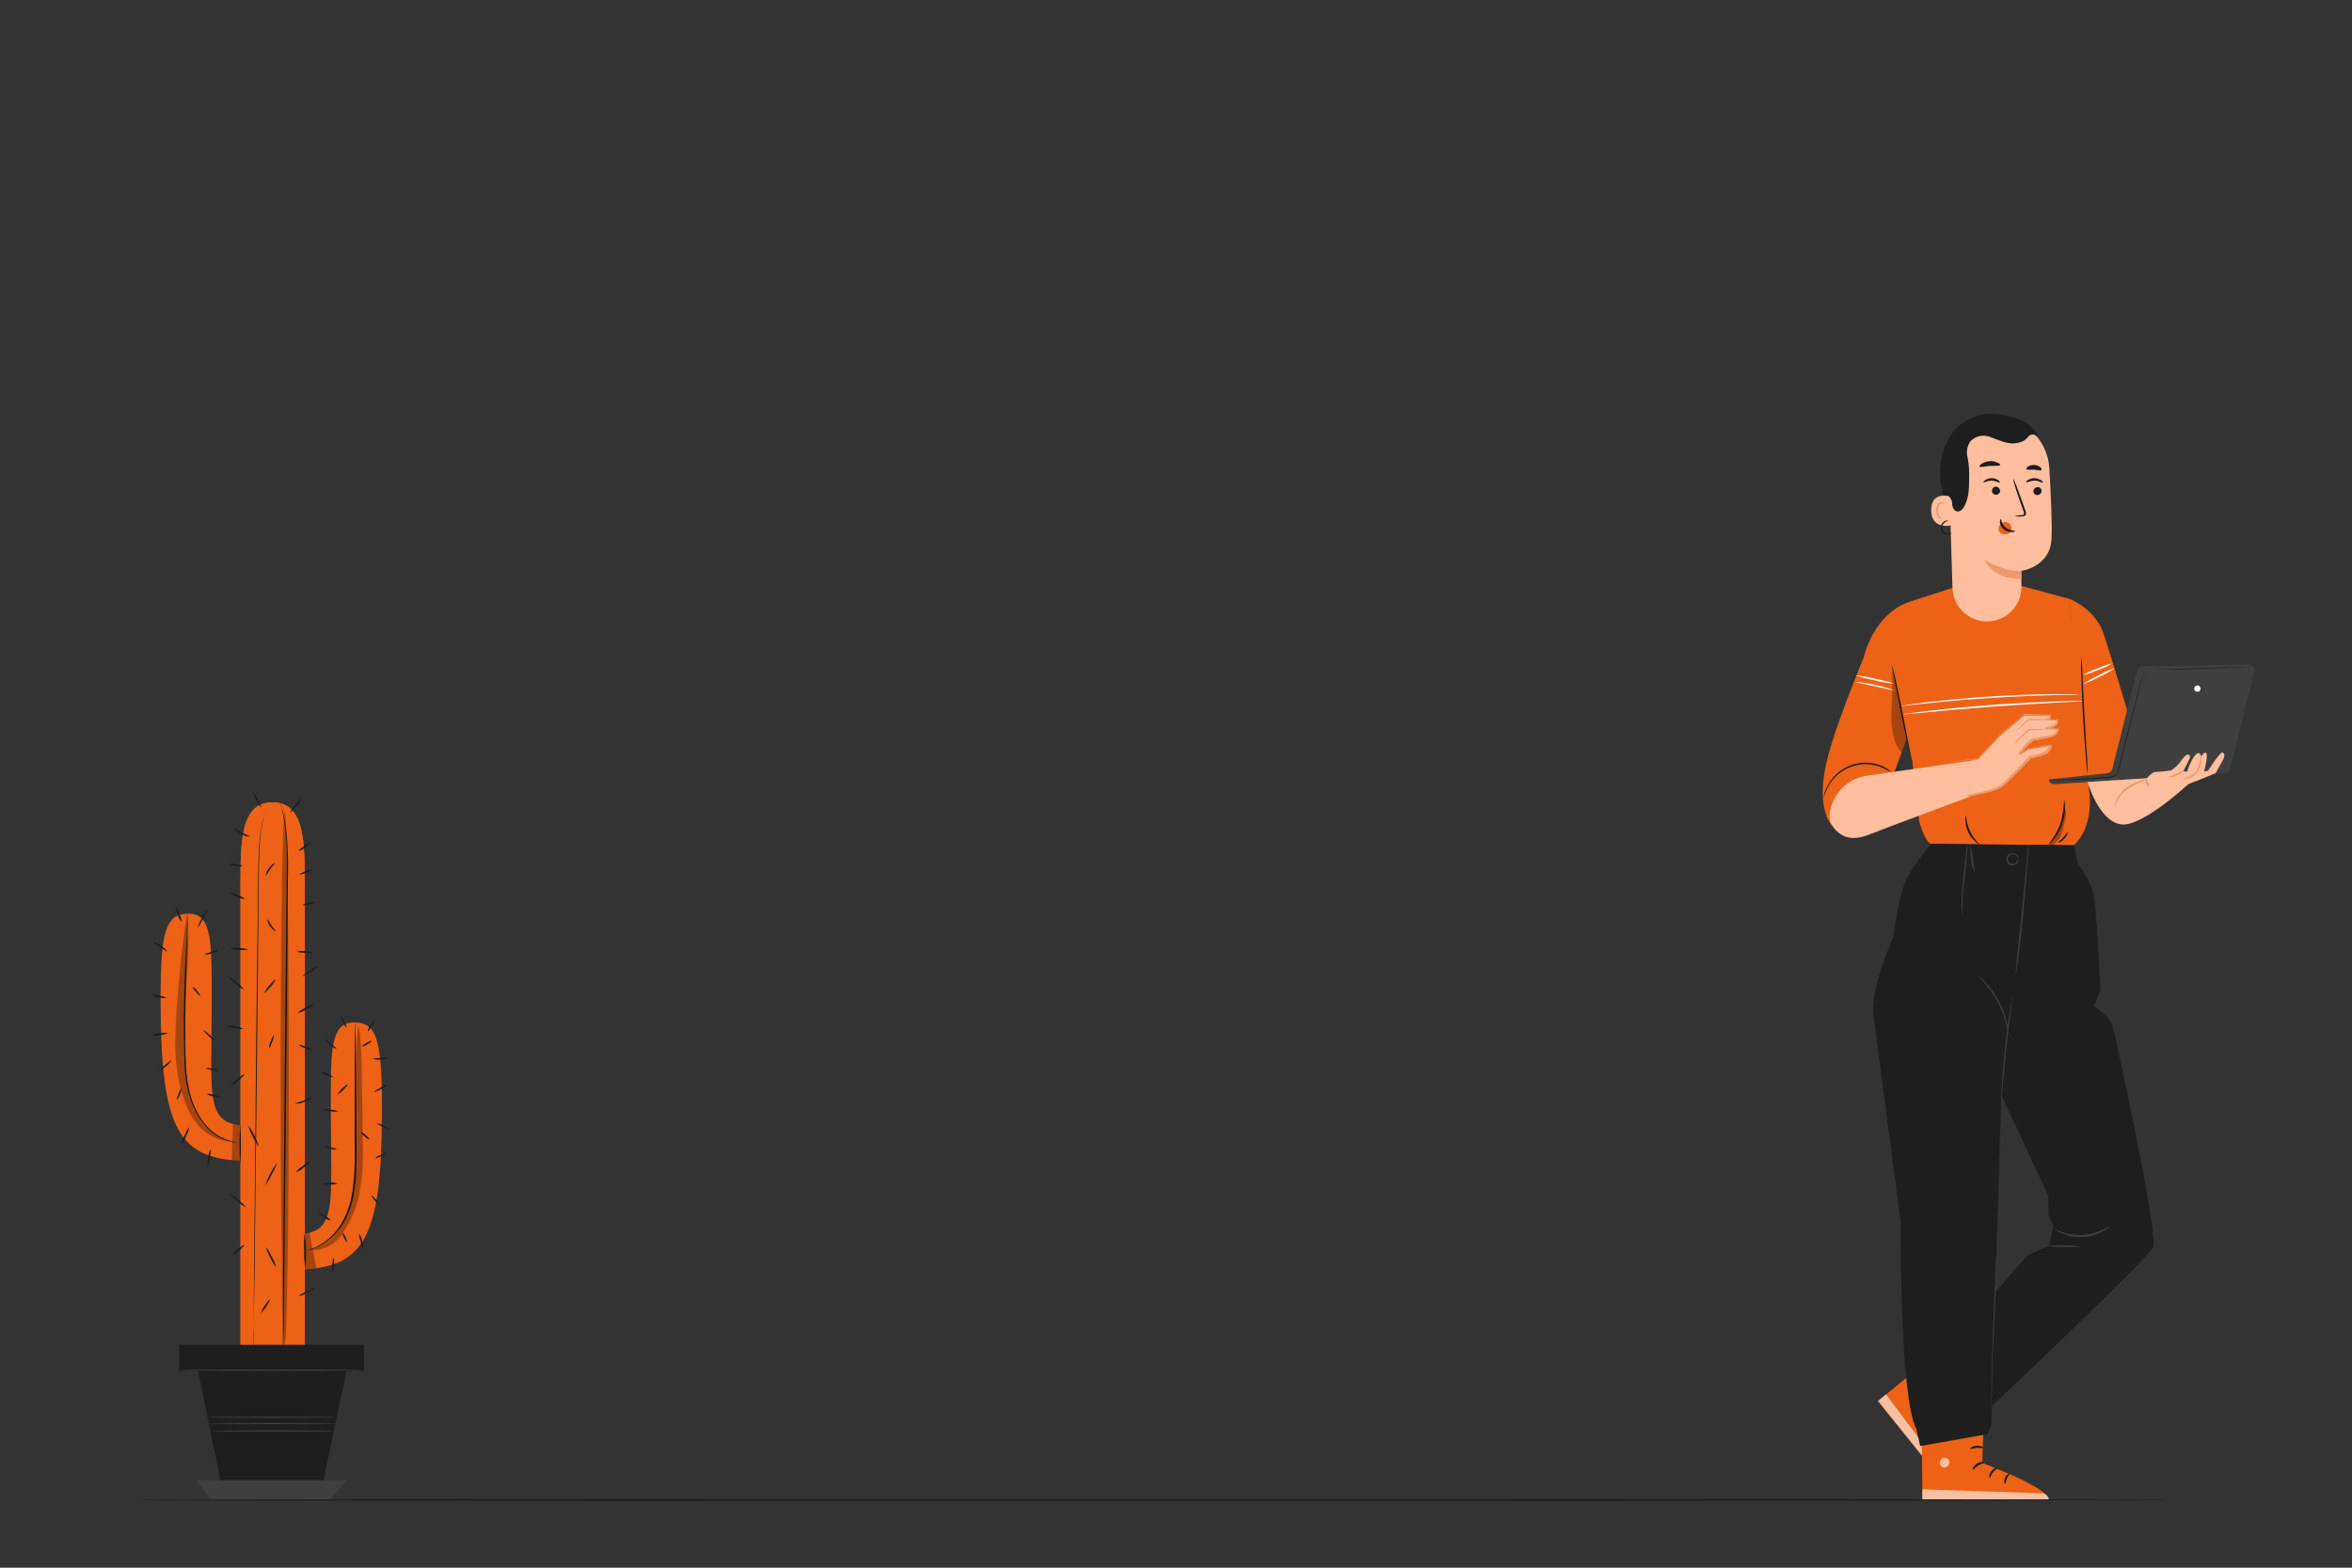 <svg xmlns="http://www.w3.org/2000/svg" xmlns:xlink="http://www.w3.org/1999/xlink" id="Camada_1" x="0px" y="0px" viewBox="0 0 750 500" style="enable-background:new 0 0 750 500;" xml:space="preserve"><rect x="0" y="0" width="750" height="500" fill="#333333" stroke="none"/><style type="text/css">	.st0{fill:#ED6216;}	.st1{opacity:0.3;}	.st2{fill:#1E1E1E;}	.st3{fill:#3F3F3F;}	.st4{fill:#FAFAFA;}	.st5{opacity:0.6;}	.st6{fill:#FFFFFF;}	.st7{fill:#FFBE9D;}	.st8{fill:#EB996E;}	.st9{fill:#F5F5F5;}	.st10{fill:#E0E0E0;}	.st11{fill:#EBEBEB;}	.st12{display:none;}	.st13{display:inline;fill:#1E1E1E;}	.st14{display:inline;fill:#3F3F3F;}	.st15{display:inline;fill:#FFFFFF;}	.st16{display:inline;fill:#EBEBEB;}	.st17{display:inline;fill:#E0E0E0;}	.st18{display:inline;fill:#FAFAFA;}	.st19{display:inline;fill:#ED6216;}	.st20{display:inline;}</style><g id="freepik--Plant--inject-105">	<path class="st0" d="M79.2,370.2V359c-14,0-11.7-8.6-11.7-37.4c0-19.8,0.6-30.2-7.3-30.2c-7.3,0-9,5.1-9,27.6  C51.3,360.6,56.8,370.2,79.2,370.2z"></path>	<path class="st0" d="M93.8,404.9v-11.2c14,0,11.7-8.6,11.7-37.4c0-19.8-0.6-30.2,7.3-30.2c7.3,0,9,5.1,9,27.6  C121.8,395.3,116.2,404.9,93.8,404.9z"></path>	<g class="st1">		<polygon points="98.7,393.2 100.9,404.5 97.1,404.8 96.5,393.6   "></polygon>	</g>	<path class="st0" d="M86.9,255.9c-11.1,0-10.2,14.5-10.2,32.2v141.1h20.5V288.1C97.2,270.4,98,255.9,86.9,255.9z"></path>	<path class="st0" d="M86.9,255.9c-11.1,0-10.2,14.5-10.2,32.2v141.1h20.5V288.1C97.2,270.4,98,255.9,86.9,255.9z"></path>	<path class="st2" d="M80.9,429.6c0,0,0-0.2,0-0.5s0-0.8,0-1.3c0-1.2,0-2.9,0-5.1c0-4.4,0.1-10.8,0.1-18.7  c0.2-15.8,0.4-37.6,0.6-61.7s0.6-45.9,0.7-61.7c0.1-4,0.1-7.5,0.3-10.7c0.2-2.7,0.6-5.4,1.1-8c0.4-1.7,0.9-3.3,1.5-4.9  c0.2-0.5,0.4-0.9,0.5-1.2l0.2-0.4c0,0.1-0.1,0.3-0.2,0.4c-0.1,0.3-0.3,0.7-0.5,1.2c-0.6,1.6-1.1,3.2-1.4,4.9c-0.5,2.6-0.9,5.3-1,8  c-0.2,3.1-0.2,6.7-0.3,10.6c-0.1,15.8-0.3,37.6-0.6,61.7s-0.5,45.9-0.7,61.7c-0.1,7.9-0.2,14.3-0.3,18.7c-0.1,2.2-0.1,3.9-0.1,5.1  c0,0.6,0,1,0,1.3S80.9,429.6,80.9,429.6z"></path>	<path class="st2" d="M90.2,429.4c0-0.1,0-0.3,0-0.5c0-0.3,0-0.8,0-1.3v-5.1c0-4.4,0-10.8,0.1-18.6c0.1-15.8,0.3-37.5,0.5-61.5  s0.5-45.7,0.6-61.5c0-3.9,0.1-7.5,0-10.6c-0.1-2.7-0.3-5.4-0.7-8c-0.3-1.7-0.6-3.3-1-5c-0.2-0.5-0.3-1-0.4-1.3s-0.1-0.4-0.1-0.4  c0.8,2.1,1.3,4.4,1.7,6.6c0.4,2.6,0.7,5.3,0.8,8c0.2,3.1,0.2,6.7,0.1,10.6c-0.1,15.8-0.3,37.5-0.5,61.5s-0.5,45.7-0.6,61.5  c-0.1,7.9-0.2,14.2-0.2,18.6c0,2.2-0.1,3.9-0.1,5.1c0,0.6,0,1,0,1.3S90.2,429.4,90.2,429.4z"></path>	<path class="st2" d="M97.4,404.7c-0.3-1.9-0.5-3.8-0.4-5.7c-0.1-1.9-0.1-3.8,0.1-5.7c0.3,1.9,0.5,3.8,0.5,5.7  C97.6,400.9,97.6,402.8,97.4,404.7z"></path>	<path class="st2" d="M113.3,326.2c0,0.3,0,0.5,0,0.8l0.1,2.3c0,2.1,0.1,5,0.1,8.5c0,7.2,0.1,17.2,0.2,28.1c0,5.5,0,10.8-1,15.5  c-0.7,4.2-2.5,8.2-5.2,11.5c-1.8,2.3-4.1,4-6.8,5.1c-1,0.4-2,0.7-3,0.8c1-0.3,2-0.6,2.9-1c2.6-1.2,4.8-3,6.6-5.2  c2.6-3.3,4.3-7.2,5-11.4c0.9-4.6,1-9.9,0.9-15.4c0-11,0-20.9,0-28.1c0-3.6,0.1-6.5,0.1-8.5c0-1,0-1.7,0-2.3  C113.2,326.7,113.2,326.5,113.3,326.2z"></path>	<path class="st2" d="M76.6,358.6c0.3,4.3,0.3,8.6,0,12.9C76.3,367.2,76.3,362.9,76.6,358.6z"></path>	<path class="st2" d="M59.8,291.4c0,0.3,0,0.6,0,0.8c0,0.6,0,1.4,0,2.4c-0.1,2.1-0.2,5-0.2,8.7c-0.2,7.3-0.6,17.4-0.5,28.6  c0.1,5.6,0.1,10.9,1.2,15.6c0.8,4.2,2.7,8.1,5.4,11.4c1.9,2.2,4.3,3.9,7,4.8c1,0.3,2,0.5,3.1,0.7c-1.1,0-2.1-0.1-3.1-0.5  c-2.8-0.9-5.3-2.5-7.2-4.8c-2.8-3.3-4.7-7.3-5.6-11.5c-1.2-4.8-1.2-10.1-1.3-15.7c-0.1-11.2,0.3-21.3,0.7-28.6  c0.2-3.6,0.3-6.6,0.4-8.7c0.1-1,0.1-1.8,0.1-2.4C59.7,291.9,59.7,291.7,59.8,291.4z"></path>	<g class="st1">		<path d="M73.9,370l0.4-11.5l2.4,0.4v11.3C76.7,370.2,74.3,370,73.9,370z"></path>	</g>	<path class="st2" d="M53.5,329.5c-0.8,0.4-1.6,0.6-2.4,0.6c-0.8,0.2-1.7,0.3-2.5,0.1c0.8-0.4,1.6-0.6,2.4-0.6  C51.8,329.4,52.7,329.3,53.5,329.5z"></path>	<path class="st2" d="M53.2,318.3c-0.9,0.1-1.7,0-2.5-0.2c-0.8-0.1-1.7-0.3-2.4-0.8c0.8-0.1,1.7,0,2.5,0.2  C51.7,317.7,52.5,317.9,53.2,318.3z"></path>	<path class="st2" d="M48.8,300.5c0.9,0.1,1.8,0.5,2.5,1.1c1.3,0.8,2.1,1.8,2,1.9c-0.8-0.4-1.6-0.9-2.3-1.5  C50.2,301.6,49.5,301.1,48.8,300.5z"></path>	<path class="st2" d="M56,289.1c0.6,0.7,1,1.5,1.2,2.4c0.4,0.8,0.7,1.7,0.7,2.6c-0.6-0.7-1-1.5-1.2-2.4  C56.3,290.9,56.1,290,56,289.1z"></path>	<path class="st2" d="M66.2,289.9c-0.3,1.1-0.8,2.2-1.4,3.1c-0.5,1-1.1,2-1.8,2.9c0.3-1.1,0.8-2.1,1.4-3.1  C64.8,291.7,65.4,290.7,66.2,289.9z"></path>	<path class="st2" d="M69.6,303.2c-0.6,0.4-1.4,0.7-2.2,0.9c-0.7,0.3-1.5,0.4-2.3,0.4c0.6-0.4,1.4-0.7,2.2-0.9  C68,303.3,68.8,303.2,69.6,303.2z"></path>	<path class="st2" d="M63.9,317.6c-0.1,0.1-0.8-0.4-1.4-1.2s-1.2-1.4-1-1.5s0.8,0.4,1.4,1.2S64,317.5,63.9,317.6z"></path>	<path class="st2" d="M68.6,332c-0.8-0.4-1.4-0.9-2-1.5c-1-1-1.8-1.8-1.7-1.9s1,0.6,2,1.5S68.7,331.9,68.6,332z"></path>	<path class="st2" d="M54.7,338.1c-0.5,0.8-1.1,1.5-1.8,2c-1.1,1-2.1,1.8-2.2,1.7c0.5-0.8,1.1-1.4,1.8-2  C53.7,338.8,54.6,338,54.7,338.1z"></path>	<path class="st2" d="M56.5,350.8c-0.1,0,0-0.9,0.4-1.9s0.7-1.8,0.9-1.8c0,0.7-0.1,1.3-0.4,1.9C57,350,56.6,350.8,56.5,350.8z"></path>	<path class="st2" d="M57.7,365.4c0.2-1.1,0.6-2.1,1.1-3.1c0.4-1,0.9-2,1.6-2.9c-0.2,1.1-0.6,2.1-1.1,3.1  C58.9,363.6,58.4,364.5,57.7,365.4z"></path>	<path class="st2" d="M66.2,372.1c-0.1-1,0-1.9,0.2-2.9c0.1-1,0.3-1.9,0.8-2.8C67.2,368.3,66.9,370.2,66.2,372.1L66.2,372.1z"></path>	<path class="st2" d="M70.6,350c-0.8,0.1-1.6,0-2.4-0.3c-0.8-0.1-1.6-0.4-2.3-0.8c0.8-0.1,1.6,0,2.4,0.3  C69.1,349.3,69.9,349.6,70.6,350z"></path>	<path class="st2" d="M69.6,341.4c0,0.1-0.9,0.1-2-0.1s-2-0.5-1.9-0.6s0.9-0.1,2,0.1S69.6,341.2,69.6,341.4z"></path>	<g class="st1">		<path d="M59.7,292c0.3,0,0.6,4.4,0.3,11.6c-0.1,3.6-0.4,7.8-0.7,12.5s-0.6,9.9-0.7,15.3c-0.2,5,0.2,10,1.3,14.9   c0.5,2.1,1.1,4.2,1.8,6.2c0.7,1.7,1.6,3.4,2.7,4.9c1.6,2.2,3.7,4,6.1,5.2c1.8,0.8,2.8,1.1,2.8,1.3s-1.2,0.2-3.2-0.4   c-2.8-0.9-5.3-2.7-7.2-5c-1.3-1.6-2.4-3.3-3.2-5.2c-0.9-2.1-1.7-4.3-2.2-6.5c-1.2-5.1-1.8-10.3-1.6-15.5   c0.1-5.5,0.5-10.7,0.9-15.4s0.8-8.9,1.2-12.5C58.9,296.4,59.4,292,59.7,292z"></path>	</g>	<path class="st2" d="M107.6,377.5c-0.7,0.3-1.5,0.3-2.3,0.3c-0.8,0.1-1.5,0-2.2-0.3c0.7-0.3,1.5-0.3,2.2-0.3  C106.1,377.1,106.9,377.2,107.6,377.5z"></path>	<path class="st2" d="M107.5,366.6c-0.7,0.1-1.5,0-2.2-0.2c-0.7-0.1-1.4-0.3-2.1-0.7c0.7-0.1,1.5,0,2.2,0.2  C106.1,366,106.8,366.2,107.5,366.6z"></path>	<path class="st2" d="M108,354.4c-0.9,0.2-1.7,0.2-2.6,0c-0.9,0-1.8-0.1-2.6-0.5c0.9-0.2,1.7-0.2,2.6,0  C106.3,354,107.2,354.1,108,354.4z"></path>	<path class="st2" d="M106.3,343.6c-0.7,0-1.4-0.3-2-0.6c-1.1-0.5-1.9-1-1.8-1.1c0.7,0,1.4,0.3,2,0.6  C105.5,343,106.3,343.5,106.3,343.6z"></path>	<path class="st2" d="M107.3,334.5c-0.8-0.2-1.5-0.7-2.1-1.3c-1-0.9-1.7-1.8-1.6-1.9s0.9,0.6,1.9,1.5S107.4,334.4,107.3,334.5z"></path>	<path class="st2" d="M110.5,327.7c-0.1,0.1-0.7-0.7-1.2-1.8s-0.8-2-0.7-2s0.7,0.7,1.2,1.8S110.6,327.7,110.5,327.7z"></path>	<path class="st2" d="M119.5,325.4c0.1,0.1-0.4,0.9-1,1.9s-1.1,1.8-1.2,1.7s0.1-1,0.8-2S119.4,325.3,119.5,325.4z"></path>	<path class="st2" d="M123.8,337.3c-0.7,0.4-1.6,0.6-2.4,0.6c-0.8,0.2-1.7,0.1-2.5-0.2c0.8-0.2,1.6-0.3,2.4-0.3  C122.1,337.2,123,337.2,123.8,337.3z"></path>	<path class="st2" d="M123.7,345.9c-0.6,0.6-1.3,1.1-2.1,1.4c-0.7,0.5-1.5,0.8-2.3,1c-0.1-0.1,0.9-0.8,2.1-1.4  C122,346.4,122.8,346.1,123.7,345.9z"></path>	<path class="st2" d="M123.9,360c-0.1,0.1-0.9-0.1-1.9-0.6s-1.7-1-1.7-1.1s0.9,0.1,1.9,0.6S124,359.9,123.9,360z"></path>	<path class="st2" d="M123.1,367.8c0.1,0.1-0.6,0.6-1.6,1s-1.7,0.7-1.8,0.6s0.6-0.6,1.5-1S123,367.7,123.1,367.8z"></path>	<path class="st2" d="M121,384.2c-0.1,0.1-0.8-0.5-1.5-1.3s-1.2-1.5-1.1-1.6s0.8,0.5,1.5,1.3S121.1,384.1,121,384.2z"></path>	<path class="st2" d="M115.7,398.6c-0.3-0.8-0.6-1.7-0.7-2.6c-0.3-0.8-0.5-1.7-0.6-2.6c0.6,0.7,1,1.6,1.1,2.5  C115.8,396.7,115.9,397.7,115.7,398.6z"></path>	<path class="st2" d="M106,406c-0.2-1.7-0.1-3.4,0.4-5c0.2,0.8,0.2,1.7,0.1,2.5C106.5,404.4,106.3,405.2,106,406z"></path>	<path class="st2" d="M105.5,389.3c-0.8-0.2-1.5-0.5-2.1-1c-1.1-0.7-1.9-1.4-1.8-1.5s1,0.4,2.1,1S105.5,389.2,105.5,389.3z"></path>	<path class="st2" d="M117.8,363.4c-0.1,0.1-0.8-0.3-1.6-1s-1.3-1.3-1.2-1.4s0.8,0.3,1.6,1S117.9,363.3,117.8,363.4z"></path>	<path class="st2" d="M110.9,345.8c0.1,0.1-0.5,0.9-1.4,1.8s-1.7,1.5-1.8,1.4s0.5-0.9,1.4-1.8S110.8,345.7,110.9,345.8z"></path>	<path class="st2" d="M118.5,332c0.1,0.1-0.5,0.6-1.4,1.1s-1.6,0.8-1.6,0.6s0.5-0.6,1.4-1.1S118.4,331.8,118.5,332z"></path>	<path class="st2" d="M110.6,396.2c-0.1,0-0.5-0.6-0.9-1.4s-0.5-1.5-0.4-1.6s0.5,0.6,0.9,1.4S110.7,396.1,110.6,396.2z"></path>	<path class="st2" d="M79.1,302.8c-0.9,0.2-1.9,0.3-2.8,0.1c-0.9,0-1.9-0.1-2.8-0.4c0.9-0.2,1.9-0.2,2.8-0.1  C77.2,302.4,78.2,302.5,79.1,302.8z"></path>	<path class="st2" d="M78.2,286.8c-0.9-0.1-1.8-0.4-2.6-0.8c-0.9-0.3-1.7-0.7-2.4-1.3c0.9,0.1,1.8,0.4,2.6,0.8  C76.7,285.8,77.5,286.2,78.2,286.8z"></path>	<path class="st2" d="M79.7,266.8c-1,0-2-0.2-2.8-0.8c-0.9-0.4-1.7-1-2.2-1.9c0.1-0.1,1.1,0.7,2.4,1.4S79.7,266.6,79.7,266.8z"></path>	<path class="st2" d="M83.3,257.5c-0.6-0.6-1.2-1.4-1.5-2.2c-0.5-0.8-0.9-1.6-1.1-2.5c0.6,0.6,1.2,1.4,1.5,2.3  C82.8,255.8,83.1,256.6,83.3,257.5z"></path>	<path class="st2" d="M96.1,254.8c-0.4,0.9-0.9,1.7-1.6,2.3c-1,1.2-1.9,2.1-2,2c0.4-0.9,0.9-1.7,1.6-2.3  C95.1,255.6,95.9,254.6,96.1,254.8z"></path>	<path class="st2" d="M99.3,268.5c0.1,0.1-0.8,0.9-1.9,1.7c-0.6,0.6-1.4,1-2.2,1.2c-0.1-0.1,0.8-0.9,1.9-1.7  C97.7,269.2,98.5,268.8,99.3,268.5z"></path>	<path class="st2" d="M100.8,287.6c-0.6,0.4-1.4,0.7-2.1,0.8c-0.7,0.3-1.5,0.4-2.3,0.3c0.6-0.4,1.4-0.7,2.1-0.8  C99.2,287.7,100,287.6,100.8,287.6z"></path>	<path class="st2" d="M99.9,303.8c-0.9,0.2-1.8,0.2-2.7,0.1c-0.9,0-1.8-0.1-2.6-0.4c0.9-0.2,1.8-0.3,2.7-0.1  C98.2,303.4,99.1,303.5,99.9,303.8z"></path>	<path class="st2" d="M100.2,320.2c-0.7,0.7-1.6,1.3-2.5,1.7c-0.8,0.6-1.8,1-2.8,1.2c0.7-0.7,1.6-1.3,2.5-1.7  C98.3,320.9,99.2,320.5,100.2,320.2z"></path>	<path class="st2" d="M77.6,328.2c-1,0.1-1.9-0.1-2.8-0.3c-1-0.1-1.9-0.4-2.7-0.8c1-0.1,1.9,0,2.8,0.3  C75.8,327.4,76.7,327.7,77.6,328.2z"></path>	<path class="st2" d="M78.1,342.5c-0.6,0.8-1.3,1.5-2.1,2.1c-0.7,0.7-1.6,1.3-2.5,1.7c0.6-0.8,1.3-1.5,2.2-2.1  C76.4,343.5,77.2,342.9,78.1,342.5z"></path>	<path class="st2" d="M78.5,385.1c-1-0.5-2-1.2-2.8-2c-0.9-0.7-1.8-1.5-2.5-2.4c1,0.5,2,1.2,2.8,2C76.9,383.4,77.8,384.2,78.5,385.1  z"></path>	<path class="st2" d="M77.9,397.1c0.1,0.1-0.7,0.9-1.7,1.8c-0.6,0.6-1.3,1.1-2.1,1.4c-0.1-0.1,0.7-0.9,1.7-1.8S77.8,397,77.9,397.1z  "></path>	<path class="st2" d="M99,370.4c-0.6,0.8-1.4,1.5-2.2,2c-0.7,0.7-1.6,1.2-2.5,1.5c0.6-0.8,1.4-1.5,2.2-2  C97.2,371.2,98.1,370.7,99,370.4z"></path>	<path class="st2" d="M99.3,349.9c-0.6,0.8-1.5,1.3-2.4,1.6c-0.9,0.4-1.9,0.6-2.9,0.5c0.9-0.4,1.8-0.7,2.7-0.9  C98.2,350.4,99.2,349.7,99.3,349.9z"></path>	<path class="st2" d="M99.6,334.9c-0.8,0-1.6-0.3-2.3-0.6c-0.8-0.2-1.5-0.6-2.1-1.1c0.8,0,1.6,0.3,2.3,0.6  C98.3,334,99,334.4,99.6,334.9z"></path>	<path class="st2" d="M100.8,410.8c-0.8,0.7-1.7,1.2-2.7,1.5c-0.9,0.5-1.9,0.9-2.9,1.1c0.8-0.7,1.7-1.2,2.7-1.5  C98.7,411.4,99.7,411,100.8,410.8z"></path>	<path class="st2" d="M77.9,315.8c-1-0.6-2-1.3-2.8-2.1c-0.9-0.7-1.8-1.6-2.5-2.5c1,0.6,2,1.3,2.8,2.2  C76.4,314,77.2,314.8,77.9,315.8z"></path>	<path class="st2" d="M101.4,308.2c-0.7,0.7-1.5,1.4-2.4,1.8c-0.8,0.6-1.7,1.1-2.6,1.4c0.7-0.7,1.5-1.4,2.4-1.8  C99.5,309,100.4,308.5,101.4,308.2z"></path>	<path class="st2" d="M77.3,276.2c-0.7,0.2-1.4,0.2-2.1,0c-1.1-0.2-2-0.4-2-0.6c0.7-0.2,1.4-0.2,2.1,0  C76.4,275.8,77.3,276,77.3,276.2z"></path>	<path class="st2" d="M99.6,277.4c0.1,0.1-0.8,0.6-2,1c-0.7,0.3-1.4,0.5-2.2,0.5c0.6-0.5,1.3-0.8,2-1  C98.1,277.5,98.9,277.4,99.6,277.4z"></path>	<path class="st2" d="M87.9,312.3c-0.4,0.9-0.9,1.7-1.6,2.4c-1,1.2-1.8,2.1-2,2c0.4-0.9,0.9-1.7,1.6-2.4  C86.9,313.1,87.8,312.2,87.9,312.3z"></path>	<path class="st2" d="M87.9,297c-0.1,0.1-1-0.5-1.8-1.6c-0.5-0.6-0.8-1.4-0.8-2.2c0.2,0,0.6,0.9,1.3,2S88,296.9,87.9,297z"></path>	<path class="st2" d="M87.6,275.3c0.1,0.1-0.7,0.9-1.5,2c-0.4,0.7-0.9,1.4-1.4,2.1c0.1-0.9,0.4-1.7,1-2.4  C86.5,275.8,87.5,275.2,87.6,275.3z"></path>	<path class="st2" d="M85.8,334.3c0-0.7,0.2-1.5,0.5-2.1c0.4-1.1,0.8-2,1-2c0,0.7-0.2,1.5-0.5,2.1C86.4,333.5,85.9,334.4,85.8,334.3  z"></path>	<path class="st2" d="M82.5,365.7c-0.8-1-1.4-2.1-1.9-3.2c-0.6-1.1-1.1-2.3-1.4-3.5c0.8,1,1.4,2.1,1.9,3.2  C81.7,363.3,82.2,364.5,82.5,365.7z"></path>	<path class="st2" d="M88.4,370.7c-0.4,1.3-1,2.6-1.7,3.8c-0.6,1.3-1.3,2.5-2.1,3.6C85.5,375.4,86.8,372.9,88.4,370.7L88.4,370.7z"></path>	<path class="st2" d="M88.1,404.2c-0.8-0.9-1.4-2-1.9-3.1c-0.6-1-1.1-2.2-1.4-3.3c0.8,0.9,1.4,2,1.9,3.1  C87.3,401.9,87.8,403,88.1,404.2z"></path>	<path class="st2" d="M86.1,414.4c-0.3,0.9-0.7,1.6-1.2,2.3c-0.8,1.2-1.6,2.1-1.7,2.1c0.3-0.9,0.7-1.7,1.2-2.4  C85.2,415.3,86,414.3,86.1,414.4z"></path>	<g class="st1">		<path d="M90.8,259c0.7,0,1.3,38,1.3,84.9s-0.6,84.9-1.3,84.9s-1.3-38-1.3-84.9S90.1,259,90.8,259z"></path>	</g>	<g class="st1">		<path d="M114.3,327.5c0.3,0,0.8,4.3,1,11.4s0.2,16.7,0.4,27.4c0.2,5.1-0.3,10.3-1.3,15.3c-0.5,2.2-1.2,4.4-2.2,6.5   c-0.8,1.8-1.8,3.5-2.8,5.1c-0.9,1.4-2.1,2.7-3.5,3.6c-1.1,0.7-2.2,1.2-3.4,1.5c-2,0.5-3.1,0.5-3.1,0.4s1-0.5,2.8-1.3   c1-0.4,2-1,2.9-1.7c1.1-0.9,2.1-2.1,2.8-3.4c0.9-1.6,1.7-3.3,2.4-5c0.8-2,1.4-4,1.8-6.1c0.8-4.9,1.2-9.8,1-14.8   c-0.2-10.7,0.2-20.4,0.4-27.4S114,327.5,114.3,327.5z"></path>	</g>	<rect x="57.2" y="429" class="st2" width="58.8" height="8.1"></rect>	<path class="st2" d="M116,437.2H57v-8.3h59V437.2z M57.2,437h58.6v-7.9H57.2V437z"></path>	<polygon class="st2" points="62.6,434.4 71.1,476.1 102.3,476.1 110.5,437.1  "></polygon>	<polygon class="st3" points="62.6,472.1 67.1,478.4 105.2,478.4 110.5,472.1  "></polygon>	<path class="st3" d="M116,437c0,0.1-13.2,0.2-29.5,0.2S57,437.1,57,437s13.2-0.2,29.5-0.2S116,436.9,116,437z"></path>	<path class="st3" d="M106.8,454c0,0.1-8.9,0.2-19.9,0.2s-19.9-0.1-19.9-0.2s8.9-0.2,19.9-0.2S106.8,453.9,106.8,454z"></path>	<path class="st3" d="M106.5,456.4c0,0.1-8.7,0.2-19.5,0.2s-19.5-0.1-19.5-0.2s8.7-0.2,19.5-0.2S106.5,456.3,106.5,456.4z"></path>	<path class="st3" d="M107.2,452c0,0.1-9.2,0.2-20.5,0.2s-20.5-0.1-20.5-0.2s9.2-0.2,20.6-0.2S107.2,451.9,107.2,452z"></path></g><g id="freepik--Character--inject-105">	<path class="st0" d="M609.3,191.8l13.3-4.3l22-0.6l15.3,4.1l6.4,62.4c0.6,5.5-0.8,12.2-4.8,16l-0.2,0.2l-45.3-0.5l0,0  c-1.6,0-3.1-4.1-4-7l-2.2-19.4l-1.8-7.2l-5.2,14.4l-18.7,13.3c0,0-4.8-4.9-2-18.6c1.7-8.5,7.8-24.2,12.2-34.9  C594.3,209.6,597.3,195.6,609.3,191.8z"></path>	<path class="st0" d="M670.1,257.1l-5.4-8.7l-4.8-57.4c0,0,7.6,2.9,10.5,10.1c2.1,5.4,14.7,48.4,14.7,48.4"></path>	<path class="st2" d="M603.3,212c0.1,0,1.6,6.4,3.2,14.4s2.8,14.5,2.7,14.5s-1.6-6.4-3.2-14.4S603.2,212,603.3,212z"></path>	<path class="st2" d="M603,246.2c-1.2-0.6-2.4-1.2-3.6-1.7c-6.3-2.2-13.2,0.5-16.4,6.3c-0.6,1.2-1.1,2.4-1.5,3.7  c0-0.4,0.1-0.7,0.2-1.1c0.2-1,0.6-1.9,1.1-2.8c3.1-6.1,10.4-8.9,16.8-6.5c0.9,0.3,1.8,0.8,2.6,1.3C602.5,245.7,602.7,246,603,246.2  z"></path>	<path class="st2" d="M663.8,209.6c0.1,2.6,0.4,9.1,0.9,18.5c0.3,5.1,0.5,9.6,0.8,13.1c0.1,1.6,0.2,2.9,0.2,4c0,0.5,0,1,0,1.5  c-0.1-0.5-0.2-1-0.2-1.4c-0.1-0.9-0.2-2.3-0.4-4c-0.3-3.3-0.6-8-0.9-13.1s-0.4-9.7-0.5-13.1C663.5,213.2,663.6,211.3,663.8,209.6z"></path>	<path class="st2" d="M631.4,269.4c-0.5-0.2-1-0.5-1.4-0.9c-2-1.7-3.2-4.2-3.3-6.9c-0.1-0.5,0-1.1,0.2-1.6c0.1,1.8,0.6,3.5,1.3,5.1  C629,266.8,630.1,268.2,631.4,269.4z"></path>	<path class="st2" d="M658.2,255c0.2,0.7,0.3,1.5,0.3,2.3c0,3.7-1.2,7.3-3.5,10.3c-0.4,0.6-1,1.2-1.6,1.6c1.5-2,2.8-4.3,3.7-6.7  C657.7,260.1,658.1,257.5,658.2,255z"></path>	<path class="st4" d="M604.3,218.1c-2.2-0.2-4.3-0.5-6.4-1.1c-2.1-0.4-4.2-0.9-6.3-1.6c2.2,0.2,4.3,0.5,6.4,1.1  C600.2,216.9,602.3,217.4,604.3,218.1z"></path>	<path class="st4" d="M604.5,220.3c0,0.1-3-0.6-6.6-1.4s-6.5-1.3-6.5-1.4C595.9,217.8,600.3,218.8,604.5,220.3z"></path>	<path class="st4" d="M663.7,221.4c-0.2,0-0.4,0.1-0.6,0.1l-1.7,0.1l-6.1,0.1c-5.2,0.1-12.3,0.4-20.2,0.9s-15,1.1-20.2,1.7l-6.1,0.6  l-1.7,0.2c-0.2,0-0.4,0-0.6,0c0.2-0.1,0.4-0.1,0.6-0.1l1.7-0.3c1.4-0.2,3.5-0.5,6.1-0.8c5.2-0.6,12.3-1.3,20.2-1.8  s15.1-0.7,20.3-0.7c2.6,0,4.7,0,6.1,0l1.7,0.1C663.3,221.3,663.5,221.4,663.7,221.4z"></path>	<path class="st4" d="M664.1,223.6c-0.2,0-0.4,0.1-0.6,0.1l-1.7,0.1l-6.2,0.3c-5.2,0.3-12.3,0.7-20.3,1.3s-15,1.2-20.2,1.7l-6.1,0.6  l-1.7,0.1c-0.2,0-0.4,0-0.6,0c0.2-0.1,0.4-0.1,0.6-0.1l1.7-0.2c1.4-0.2,3.5-0.5,6.1-0.8c5.2-0.6,12.3-1.3,20.2-1.9  s15.1-0.9,20.3-1.1c2.6-0.1,4.7-0.1,6.2-0.2h1.7C663.7,223.5,663.9,223.6,664.1,223.6z"></path>	<path class="st4" d="M673.5,211.6c-1.4,0.9-2.9,1.6-4.5,2.1c-1.5,0.7-3.1,1.2-4.7,1.6c1.4-0.9,2.9-1.6,4.5-2.1  C670.3,212.5,671.8,212,673.5,211.6z"></path>	<path class="st4" d="M674.4,213.1c-1.6,1.1-3.3,2-5,2.8c-1.7,0.9-3.4,1.7-5.2,2.3c1.6-1.1,3.3-2,5-2.8  C670.9,214.4,672.6,213.7,674.4,213.1z"></path>	<g class="st1">		<path d="M603.3,212.3c0.1,4.4,0.2,9.4-0.1,13.7s0.1,10.9,3.2,14l1.7-4.8C608,235.2,603.8,214.2,603.3,212.3"></path>	</g>	<g class="st1">		<path d="M653,269.5c2.7-3.3,4.9-7.2,5.3-11.5c1,1.1,0.3,3.1,0,4.6c-0.3,1.6-0.8,3.1-1.5,4.6c-0.8,1.4-2.3,2.2-2.2,2.4"></path>	</g>	<path class="st0" d="M623.8,426.4l-25,20.5l25.3,31.2c2.8-2.6-4.3-23.6-4.3-23.6l16.6-12.5L623.8,426.4z"></path>	<g class="st5">		<path class="st6" d="M613.4,443.7c-0.7-0.5-1.6-0.3-2.2,0.3c-0.5,0.7-0.4,1.6,0.3,2.2c0.7,0.5,1.7,0.4,2.3-0.3   c0.5-0.8,0.2-1.7-0.5-2.2"></path>	</g>	<g class="st5">		<path class="st6" d="M598.9,446.8l2.5-2.1l23.2,31c0,0,0.5,1.9-0.6,2.5L598.9,446.8z"></path>	</g>	<path class="st2" d="M620.4,454.8c-0.2,0.1-0.8-0.6-1.9-0.9s-2.1-0.2-2.1-0.4s1-0.7,2.3-0.2S620.6,454.8,620.4,454.8z"></path>	<path class="st2" d="M621.7,459.2c-0.1,0.1-0.9-0.3-2-0.3s-1.9,0.4-2,0.2s0.7-1,2-0.9S621.9,459.1,621.7,459.2z"></path>	<path class="st2" d="M619.3,464.3c-0.2-0.1,0.4-1,1.6-1.2s2.1,0.2,2,0.3s-0.9,0.1-1.8,0.3S619.5,464.4,619.3,464.3z"></path>	<path class="st2" d="M623.9,451.6c-0.2,0-0.5-0.8-1.3-1.6s-1.6-1.3-1.5-1.5s1.1,0,2,1S624.1,451.6,623.9,451.6z"></path>	<path class="st2" d="M627,447.8c-0.1,0-0.7-0.5-1.3-1.6c-0.4-0.6-0.6-1.3-0.8-2c-0.1-0.4-0.2-0.9-0.2-1.3c0-0.3,0-0.5,0-0.8  c0.1-0.4,0.4-0.7,0.8-0.7c0.3,0,0.7,0.1,0.9,0.4c0.2,0.2,0.3,0.4,0.4,0.6c0.2,0.4,0.3,0.8,0.5,1.2c0.2,0.7,0.3,1.5,0.2,2.2  c0,0.7-0.2,1.4-0.5,2c-0.1,0,0.1-0.8,0-2c0-1.1-0.3-2.2-0.8-3.2c-0.2-0.4-0.4-0.7-0.6-0.6s-0.1,0-0.2,0.2c0,0.2,0,0.4,0,0.6  c0,0.4,0.1,0.8,0.2,1.2c0.2,0.7,0.4,1.4,0.7,2C626.5,446.7,626.7,447.2,627,447.8z"></path>	<path class="st2" d="M626.6,447.8c-0.1,0,0.2-0.8,1.2-1.6c0.6-0.5,1.2-0.9,1.9-1.2c0.4-0.2,0.8-0.3,1.3-0.4c0.6-0.2,1.2,0,1.6,0.4  c0.2,0.3,0.2,0.7,0.1,1c-0.1,0.2-0.3,0.4-0.5,0.6c-0.3,0.3-0.6,0.6-1,0.9c-0.7,0.4-1.4,0.6-2.2,0.6c-0.7,0.1-1.4-0.1-2-0.5  c0-0.1,0.8,0.2,1.9,0c0.7-0.1,1.3-0.3,1.9-0.7c0.3-0.2,0.6-0.5,0.9-0.8c0.3-0.3,0.5-0.7,0.3-0.8c-0.3-0.2-0.7-0.2-1-0.1  c-0.4,0.1-0.8,0.2-1.2,0.3c-0.6,0.2-1.3,0.6-1.8,1C627.1,447.2,626.7,447.9,626.6,447.8z"></path>	<path class="st0" d="M612.7,446l0.3,32.3l40.2-0.2c-0.3-3.8-21.1-11.5-21.1-11.5l0.7-20.7L612.7,446z"></path>	<g class="st5">		<path class="st6" d="M619.7,465c-0.8,0.2-1.3,1.1-1.1,1.9c0.2,0.8,1,1.3,1.8,1.1c0.8-0.3,1.4-1.1,1.2-2c-0.3-0.8-1.2-1.3-2.1-1"></path>	</g>	<g class="st5">		<path class="st6" d="M613,478.2V475l38.7,1.3c0,0,1.8,0.8,1.6,2L613,478.2z"></path>	</g>	<path class="st2" d="M632.8,466.5c0,0.2-1,0.3-2,0.9s-1.5,1.5-1.7,1.4s0.1-1.2,1.3-2S632.8,466.3,632.8,466.5z"></path>	<path class="st2" d="M637,468.2c0,0.2-0.8,0.5-1.5,1.4s-0.8,1.7-1,1.7s-0.3-1.1,0.5-2.1S637,468,637,468.2z"></path>	<path class="st2" d="M639.4,473.3c-0.2,0-0.5-0.9,0-2s1.4-1.5,1.5-1.4s-0.5,0.7-0.9,1.6S639.6,473.2,639.4,473.3z"></path>	<path class="st2" d="M632.4,461.8c-0.1,0.2-1-0.1-2.1,0s-2,0.4-2.1,0.3s0.7-0.9,2-1S632.5,461.6,632.4,461.8z"></path>	<path class="st2" d="M631.4,457c-0.7,0.2-1.3,0.2-2,0c-0.7-0.1-1.4-0.3-2.1-0.6c-0.4-0.2-0.8-0.4-1.2-0.6c-0.2-0.1-0.4-0.3-0.6-0.5  c-0.3-0.3-0.3-0.7-0.1-1c0.2-0.3,0.5-0.4,0.9-0.5c0.3,0,0.5,0,0.8,0.1c0.4,0.1,0.8,0.2,1.2,0.4c0.7,0.3,1.3,0.7,1.9,1.2  c0.9,0.9,1.3,1.6,1.2,1.6s-0.5-0.5-1.5-1.3c-0.6-0.4-1.2-0.7-1.8-1c-0.4-0.1-0.8-0.3-1.2-0.4c-0.4-0.1-0.8-0.1-0.9,0.1s0,0.1,0,0.2  c0.1,0.1,0.3,0.2,0.4,0.3c0.3,0.2,0.7,0.4,1.1,0.6c0.6,0.3,1.3,0.6,2,0.7C630.2,456.6,630.8,456.8,631.4,457z"></path>	<path class="st2" d="M631.1,457.3c-0.4-0.6-0.6-1.3-0.5-1.9c-0.1-1.2,0.2-2.4,0.8-3.4c0.2-0.5,0.7-0.9,1.3-1c0.4,0,0.7,0.2,0.8,0.6  c0.1,0.2,0.2,0.5,0.2,0.7c0.1,0.4,0.1,0.9,0,1.4c-0.1,0.8-0.4,1.5-0.8,2.1c-0.8,1-1.6,1.3-1.6,1.2s0.6-0.5,1.2-1.5  c0.3-0.6,0.6-1.2,0.6-1.9c0.1-0.4,0.1-0.8,0-1.2c-0.1-0.4-0.2-0.8-0.4-0.7s-0.5,0.3-0.7,0.7c-0.2,0.3-0.4,0.7-0.5,1.1  c-0.2,0.6-0.4,1.3-0.4,2C631,456.5,631.2,457.3,631.1,457.3z"></path>	<path class="st2" d="M616,269.1c0,0-5.3,5.7-8,11.2s-4.3,18.6-4.3,18.6s-7.4,16.5-6.3,24.9s8.7,66,8.7,66s-0.4,56,5,66l1.2,5.4  l21.5-3.8l0,0l1.2-3l3.3-110l13.4-74.7L616,269.1z"></path>	<path class="st2" d="M661.4,269.6l1.2,5.9c0,0,4.7,5.6,5.4,12.4s1.8,27.7,1.8,27.7l-2,5.2c0,0,5,3.7,5.8,6.2s14.8,67,13,70.8  s-51.7,50.9-51.7,50.9L620.6,430l25.9-29.6l6.9-3.1l1.4-6l-1.6-3.8l-0.1-6.2L636,344.5l1.4-31.6l10.7-43.5L661.4,269.6z"></path>	<path class="st3" d="M625.7,291.6c-0.1-0.3-0.1-0.6-0.1-0.9c-0.1-0.6-0.1-1.4-0.1-2.4c0-2.6,0.2-5.3,0.5-7.9c0.3-3,0.7-5.7,0.9-7.9  c0.1-1.1,0.2-2.2,0.4-3.2c0.1,1.1,0.1,2.2-0.1,3.3c-0.1,2-0.4,4.8-0.8,7.9s-0.6,5.9-0.6,7.9S625.7,291.6,625.7,291.6z"></path>	<path class="st3" d="M629.6,278.3c-0.6-1.4-1-2.9-1.1-4.5c-0.3-1.5-0.3-3.1-0.1-4.6c0.3,1.5,0.5,3,0.6,4.5  C629.4,275.3,629.6,276.8,629.6,278.3z"></path>	<path class="st3" d="M641.7,317.7c0,0.4,0,0.9-0.1,1.3l-0.4,3.5c-0.4,2.9-0.9,7-1.4,11.5s-0.8,8.5-1.1,11.5  c-0.1,1.4-0.2,2.6-0.3,3.5c0,0.4-0.1,0.9-0.2,1.3c0-0.4,0-0.9,0-1.3c0-0.8,0.1-2,0.2-3.5c0.2-3,0.5-7,1-11.5s1-8.5,1.5-11.5  c0.2-1.5,0.5-2.6,0.6-3.5C641.5,318.5,641.6,318.1,641.7,317.7z"></path>	<path class="st3" d="M646.8,269.5c0,0.5,0,1.1,0,1.6c0,1-0.1,2.5-0.3,4.4c-0.3,3.7-0.7,8.8-1.2,14.5s-1.1,10.8-1.6,14.5  c-0.2,1.9-0.4,3.3-0.6,4.4c0,0.5-0.1,1.1-0.3,1.6c0-0.5,0-1.1,0.1-1.6c0.1-1.1,0.2-2.6,0.4-4.4c0.4-3.8,0.9-8.9,1.5-14.5  s1-10.7,1.4-14.5c0.2-1.8,0.3-3.3,0.4-4.4C646.6,270.6,646.6,270,646.8,269.5z"></path>	<path class="st3" d="M643.5,273.9c-0.1,0-0.1-0.7-0.8-1.2c-0.4-0.3-1-0.3-1.5-0.1c-0.8,0.3-1.2,1.2-0.8,2c0.3,0.8,1.2,1.2,2,0.8  c0.1-0.1,0.2-0.1,0.3-0.2C643.1,274.8,643.3,274.4,643.5,273.9c0,0,0.1,0.1,0.1,0.5c-0.1,0.4-0.3,0.8-0.6,1.1  c-0.5,0.4-1.2,0.6-1.9,0.4c-1-0.4-1.6-1.5-1.2-2.5c0.2-0.6,0.6-1,1.2-1.2c0.6-0.2,1.3-0.1,1.9,0.3c0.3,0.3,0.6,0.7,0.7,1.1  C643.5,273.7,643.5,273.9,643.5,273.9z"></path>	<path class="st3" d="M640.4,329.7c-0.1,0-0.2-1.2-0.7-3.1c-1.2-5-3.6-9.5-7-13.3c-1.3-1.5-2.2-2.2-2.2-2.3c0.3,0.1,0.5,0.3,0.7,0.5  c0.6,0.5,1.2,1,1.7,1.6c3.6,3.7,6.1,8.4,7.1,13.5c0.2,0.8,0.3,1.5,0.3,2.3C640.4,329.1,640.4,329.4,640.4,329.7z"></path>	<path class="st3" d="M672.8,391.1c0,0-0.2,0.2-0.5,0.5c-0.5,0.4-1.1,0.8-1.7,1.1c-0.9,0.5-1.8,0.9-2.8,1.2  c-1.2,0.4-2.4,0.6-3.6,0.6c-1.2,0.1-2.5,0-3.7-0.2c-1-0.2-2-0.5-2.9-0.9c-0.6-0.2-1.2-0.6-1.8-0.9c-0.4-0.3-0.6-0.4-0.6-0.5  s0.9,0.5,2.5,1c0.9,0.3,1.9,0.6,2.8,0.7c2.4,0.4,4.8,0.2,7.1-0.4c0.9-0.3,1.9-0.6,2.7-1C671.9,391.7,672.7,391,672.8,391.1z"></path>	<path class="st3" d="M663.6,397.6c-1.8,0.2-3.6,0.3-5.4,0.1c-1.8,0.1-3.6-0.1-5.4-0.4C656.4,397.1,660,397.1,663.6,397.6z"></path>	<path class="st3" d="M636.7,395.3c0,0.2,0,0.4,0,0.6c0,0.5,0,1,0,1.7c0,1.5,0,3.7-0.1,6.3c-0.1,5.3-0.4,12.7-0.8,20.9  s-0.6,15.5-0.7,20.9c-0.1,2.6-0.1,4.8-0.1,6.3c0,0.7,0,1.3,0,1.7c0,0.2,0,0.4,0,0.6c0-0.2-0.1-0.4,0-0.6c0-0.5,0-1,0-1.7  c0-1.5,0-3.7,0-6.3c0-5.4,0.2-12.7,0.5-20.9s0.7-15.5,0.9-20.9c0.1-2.6,0.2-4.8,0.3-6.3c0-0.7,0.1-1.3,0.1-1.7  C636.7,395.7,636.7,395.5,636.7,395.3z"></path>	<path class="st7" d="M595.3,247.4c-4.8,0.7-8.9,3.8-10.8,8.3c-1.1,2.6-1.7,5.4-0.3,7.5c3.3,5.1,7.9,4.6,12.3,2.8s36-13.5,36-13.5  l-2.6-10.1L595.3,247.4z"></path>	<path class="st7" d="M654,237.8l-7.1,1.2l-3,1.8c0,0,0.7-0.9,1.3-1.7c0.9-1,1.9-2,2.9-2.9l5.3-1c0,0,3-0.5,3-2.6h-4.1  c0,0,4.2-0.6,3.9-2.7l-3.1-0.3c0.5-0.1,0.9-0.6,0.9-1.1c0,0,0-0.1,0-0.1l-8.5-0.2l-7.6,6.4l-7.2,7.6l-1.8,0.2l0.3,11.3  c0,0,6.9-1.4,8.7-2.5s9.6-9.4,9.6-9.4s4.4-0.8,5.5-1.9C653.5,239.4,653.9,238.6,654,237.8z"></path>	<path class="st8" d="M627.5,254.1c0,0,0,0,0.1,0l0.3-0.1l1.3-0.2c1.1-0.2,2.7-0.6,4.8-1.1c1.1-0.3,2.3-0.6,3.4-1.1  c0.6-0.3,1.2-0.7,1.7-1.1c0.5-0.4,1-0.9,1.6-1.5c2.2-2.1,4.5-4.5,7-7.1h-0.1c1.3-0.2,2.6-0.6,3.9-1c0.3-0.1,0.7-0.3,1-0.4  c0.2-0.1,0.3-0.2,0.5-0.3l0.2-0.2l0.2-0.2c0.2-0.3,0.5-0.6,0.6-0.9c0.2-0.4,0.3-0.7,0.3-1.1v-0.2H654l-7.1,1.2l0,0l0,0l-3,1.8  l0.2,0.3l0.9-1.2l0.5-0.6c0.2-0.2,0.3-0.4,0.5-0.6c0.7-0.7,1.5-1.5,2.3-2.2h-0.1l3.2-0.6l1.6-0.3c0.3-0.1,0.5-0.1,0.8-0.2  c0.3-0.1,0.6-0.2,0.8-0.3c0.5-0.2,1-0.5,1.3-0.9c0.4-0.4,0.6-0.9,0.6-1.5v-0.2h-0.2l-4.1-0.1v0.4c0.9-0.1,1.7-0.4,2.5-0.8  c0.4-0.2,0.8-0.5,1.1-0.8c0.3-0.4,0.5-0.8,0.4-1.3v-0.2h-0.2l-3.3-0.2v0.4c0.3-0.1,0.6-0.2,0.9-0.5c0.2-0.3,0.3-0.6,0.3-1v-0.2H654  l-8.5-0.3h-0.1v0.1l-7.6,6.4l0,0l-7.2,7.6h0.1l-7.2,1l-1.9,0.3l-0.5,0.1H621h0l0.5-0.1l1.9-0.2l7.2-0.9l0,0l0,0l7.2-7.6l0,0  l7.6-6.4h-0.1l8.5,0.3l-0.2-0.2c0,0.2,0,0.5-0.2,0.7c-0.2,0.2-0.4,0.3-0.7,0.4l-1.4,0.3l1.4,0.1l3.3,0.2l-0.2-0.2  c0,0.4-0.1,0.7-0.3,1c-0.3,0.3-0.6,0.5-1,0.7c-0.8,0.4-1.6,0.6-2.4,0.8v0.4h4.1l-0.2-0.2c0,0.5-0.2,0.9-0.5,1.2  c-0.3,0.3-0.7,0.6-1.2,0.8c-0.2,0.1-0.5,0.2-0.8,0.2c-0.2,0.1-0.5,0.1-0.8,0.2l-1.6,0.3l-3.2,0.6h-0.1l0,0  c-0.8,0.7-1.6,1.4-2.3,2.2c-0.2,0.2-0.4,0.4-0.5,0.6l-0.5,0.6l-0.9,1.2l-0.6,0.8l0.8-0.5l3-1.8h-0.1l7.1-1.3l-0.2-0.2  c0,0.3-0.1,0.7-0.3,1c-0.2,0.3-0.3,0.6-0.6,0.9c-0.5,0.5-1.1,0.8-1.7,1.1c-1.3,0.4-2.5,0.8-3.9,1l0,0l0,0c-2.5,2.7-4.8,5.1-7,7.2  c-0.5,0.5-1,1-1.6,1.5c-0.5,0.5-1,0.8-1.6,1.1c-1.1,0.4-2.2,0.8-3.3,1.1c-2,0.6-3.7,0.9-4.8,1.2l-1.2,0.3l-0.3,0.1L627.5,254.1z"></path>	<path class="st8" d="M642.2,237c0.5-0.3,1-0.6,1.4-1c0.8-0.7,1.9-1.6,3.1-2.7l0.3-0.3l-0.1,0c1.5-0.1,2.8-0.1,3.8-0.2  c0.5,0,1-0.1,1.5-0.2c-0.5-0.1-1-0.1-1.6-0.1c-1,0-2.3,0-3.8,0.1h-0.1v0.1l-0.3,0.3c-1.2,1.1-2.3,2.1-3,2.8  C643,236.1,642.6,236.5,642.2,237z"></path>	<path class="st8" d="M642.8,233.1c0.5-0.3,0.9-0.6,1.3-0.9c0.7-0.6,1.8-1.5,2.9-2.5h-0.1h0.5c1.6,0,3.1,0,4.2,0  c0.6,0,1.2,0,1.7-0.1c-0.6-0.1-1.1-0.2-1.7-0.2c-1.1-0.1-2.5-0.1-4.2-0.1h-0.6v0.1c-1.1,1-2.1,1.9-2.8,2.6  C643.5,232.3,643.1,232.7,642.8,233.1z"></path>	<path class="st2" d="M622.3,166.3c-1.4-3.6-2.5-7.3-3.2-11.1c-0.8-3.8-0.6-7.7,0.6-11.5c0.2-0.6,1.8-4.3,2.4-4.2  c0.4,0-0.5,3.5-0.3,3.9c2,3.5,2.9,7.5,2.6,11.5C624.1,158.7,623.4,162.6,622.3,166.3"></path>	<path class="st7" d="M633.7,198.2c-6,0.1-10.9-4.7-11.1-10.7l-1.1-36.1c-0.6-9.7,4.5-18.1,14.2-18.4h0.9c9,0.2,16.4,7.3,16.9,16.4  c0.5,8.4,0.9,17.7,0.7,22.2c-0.3,9.3-9.7,10.5-9.7,10.5s0,2.2,0.1,4.9c0.1,6.1-4.7,11.1-10.8,11.2  C633.8,198.2,633.7,198.2,633.7,198.2L633.7,198.2z"></path>	<path class="st8" d="M644.6,182.2c-4.3-0.1-8.5-1.5-12-3.9c0,0,2.8,6.8,12.1,6.2L644.6,182.2z"></path>	<path class="st0" d="M638,167.1c0.8-0.8,2-0.8,2.8-0.1c0.8,0.8,0.8,2,0.1,2.8c-0.2,0.2-0.4,0.4-0.7,0.5c-0.5,0.2-1.1,0.2-1.6,0  c-0.4-0.1-0.7-0.3-1-0.6c-0.3-0.5-0.4-1.1-0.2-1.7c0.2-0.5,0.5-0.9,0.9-1.2"></path>	<path class="st2" d="M651,156.6c0,0.7-0.6,1.3-1.3,1.3c-0.7,0-1.3-0.5-1.3-1.2c0,0,0,0,0,0c0-0.7,0.6-1.3,1.3-1.3  C650.4,155.3,651,155.8,651,156.6C651,156.5,651,156.6,651,156.6z"></path>	<path class="st2" d="M651.4,153.9c-0.2,0.2-1.2-0.6-2.6-0.6s-2.5,0.7-2.7,0.5s0.1-0.4,0.6-0.7c0.6-0.4,1.4-0.6,2.1-0.6  c0.7,0,1.5,0.3,2.1,0.7C651.4,153.5,651.5,153.8,651.4,153.9z"></path>	<path class="st2" d="M637.8,156.5c0,0.7-0.6,1.3-1.3,1.3c-0.7,0-1.3-0.5-1.3-1.2c0,0,0,0,0-0.1c0-0.7,0.6-1.3,1.3-1.3  C637.1,155.2,637.7,155.8,637.8,156.5C637.8,156.5,637.8,156.5,637.8,156.5z"></path>	<path class="st2" d="M637.7,153.9c-0.2,0.2-1.2-0.6-2.6-0.6s-2.5,0.7-2.6,0.5s0.1-0.4,0.6-0.7c0.6-0.4,1.4-0.6,2.1-0.6  c0.7,0,1.5,0.3,2.1,0.7C637.6,153.5,637.8,153.9,637.7,153.9z"></path>	<path class="st2" d="M642.3,164.7c0.8-0.2,1.5-0.4,2.3-0.4c0.4,0,0.7-0.1,0.8-0.3c0-0.4,0-0.8-0.2-1.1l-1-2.8  c-1.4-4-2.4-7.3-2.2-7.3s1.4,3.1,2.8,7.1l1,2.8c0.2,0.4,0.3,1,0.2,1.4c-0.1,0.3-0.3,0.4-0.6,0.5c-0.2,0-0.4,0.1-0.6,0.1  C643.9,164.8,643.1,164.8,642.3,164.7z"></path>	<path class="st2" d="M638,165.5c0.2,0,0.2,1.6,1.5,2.7s3,1,3,1.2s-0.4,0.3-1.1,0.3c-0.9,0-1.8-0.3-2.5-0.9  c-0.7-0.6-1.1-1.4-1.2-2.2C637.8,165.9,637.9,165.5,638,165.5z"></path>	<path class="st2" d="M637.8,148.3c-0.2,0.4-1.6,0.2-3.3,0.3s-3,0.6-3.3,0.2c-0.1-0.2,0.2-0.5,0.7-0.9c0.7-0.4,1.6-0.7,2.4-0.8  c0.9-0.1,1.7,0,2.5,0.4C637.6,147.8,637.9,148.1,637.8,148.3z"></path>	<path class="st2" d="M651,149.9c-0.3,0.3-1.2,0-2.4-0.1s-2.2,0.2-2.4-0.2c-0.1-0.2,0.1-0.5,0.5-0.8c0.6-0.4,1.3-0.5,2-0.5  c0.7,0,1.4,0.3,1.9,0.7C651,149.4,651.1,149.7,651,149.9z"></path>	<path class="st7" d="M622.1,158.4c-0.2-0.1-6.3-2-6.3,4.3s6.4,5,6.4,4.8S622.1,158.4,622.1,158.4z"></path>	<path class="st8" d="M620.3,165.2c0,0-0.1,0.1-0.3,0.2c-0.3,0.1-0.6,0.1-0.8,0c-0.8-0.5-1.3-1.5-1.3-2.4c0-0.5,0.1-1.1,0.3-1.6  c0.1-0.4,0.4-0.7,0.8-0.9c0.3-0.1,0.5,0.1,0.7,0.3c0.1,0.2,0,0.3,0.1,0.3s0.1-0.1,0.1-0.4c0-0.2-0.1-0.3-0.3-0.4  c-0.2-0.1-0.4-0.2-0.6-0.2c-0.5,0.1-1,0.5-1.2,1c-0.3,0.6-0.4,1.2-0.4,1.8c-0.1,1.2,0.6,2.2,1.6,2.7c0.3,0.1,0.7,0,1-0.2  C620.3,165.4,620.3,165.2,620.3,165.2z"></path>	<path class="st2" d="M649.4,139.1c1-0.6-2.3-4-4.9-5.1c-3.9-1.7-9.7-2.6-13.2-1.6c-4.2,1.3-7.7,3.4-9.8,7.4c-2,4-2.9,8.4-2.6,12.8  c0,1.4,0.3,2.7,1,3.9c0.9,1.4,2.6,2.2,2.6,4.1c0,0.7,0.2,1.4,0.6,1.9c1.2,1.4,2.7,0.2,3.3-1.1c1.4-2.5,1.5-5.5,1.5-8.3  c0.1-2.3,0-4.6-0.4-6.8c-0.2-0.7-0.3-1.4-0.3-2.1c0-1.2,0.4-2.3,1-3.3c0.2-0.2,0.4-0.4,0.6-0.6c1.6-1.3,3.7-1.7,5.6-1  c3.6,1.2,6.6,3.2,10.7,1.4c0.7-0.4,1.3-0.9,1.8-1.6C647.7,138.4,648.8,138.4,649.4,139.1L649.4,139.1z"></path>	<path class="st2" d="M622.2,169.9c0,0,0.1,0.1-0.1,0.3c-0.2,0.3-0.5,0.4-0.8,0.4c-0.5,0-0.9-0.1-1.3-0.3c-0.5-0.3-0.9-0.8-1-1.3  c-0.2-0.6-0.1-1.1,0.1-1.7c0.2-0.4,0.5-0.8,0.9-1c0.7-0.4,1.2-0.3,1.2-0.2s-0.4,0.1-1,0.5c-0.7,0.5-1,1.4-0.8,2.2  c0.2,0.8,1,1.4,1.8,1.4c0.3,0,0.5-0.1,0.7-0.2C622.1,170,622.2,169.9,622.2,169.9z"></path>	<path class="st2" d="M659.4,265.4c0.1,0-0.2,1.1-1.1,2.1s-1.9,1.4-2,1.2s0.8-0.7,1.6-1.6S659.3,265.4,659.4,265.4z"></path>	<path class="st3" d="M655.2,250.1l54.3-3.5c0.8-0.1,1.4-0.6,1.6-1.4l7.7-31c0.2-1-0.3-1.9-1.3-2.2c-0.2,0-0.3-0.1-0.5-0.1  l-33.9,0.6c-0.8,0-1.5,0.6-1.7,1.4l-7.8,31.3c-0.2,0.7-0.8,1.3-1.6,1.4l-18.7,2C653.4,249.5,654.2,250.2,655.2,250.1  C655.2,250.1,655.2,250.1,655.2,250.1z"></path>	<path class="st2" d="M685.2,213.6c0,0-0.2,0.1-0.5,0.3c-0.4,0.3-0.8,0.7-1.1,1.2c-0.7,1.2-1,3.3-1.7,5.8l-4.9,19.5  c-0.5,1.9-0.9,3.8-1.5,5.6c-0.2,0.5-0.4,0.9-0.7,1.2c-0.3,0.3-0.8,0.6-1.2,0.7c-0.9,0.2-1.7,0.3-2.6,0.3l-9,0.5l-6.1,0.3l-1.7,0.1  c-0.2,0-0.4,0-0.6,0l0.6-0.1l1.7-0.1l6.1-0.4l9-0.6c0.9,0,1.7-0.1,2.6-0.3c0.4-0.1,0.8-0.3,1.1-0.6c0.3-0.3,0.5-0.7,0.6-1.1  c0.5-1.7,0.9-3.6,1.4-5.5l5-19.4l0.9-3.4c0.2-0.9,0.5-1.7,0.9-2.5c0.3-0.5,0.7-0.9,1.2-1.2C684.8,213.7,685,213.6,685.2,213.6z"></path>	<path class="st2" d="M718.6,212.8h-0.3h-1l-3.6,0.1c-3,0.1-7.2,0.2-11.8,0.4s-8.8,0.3-11.8,0.3c-1.5,0-2.7,0-3.6,0h-1  c-0.2,0-0.3,0-0.3,0h0.3h1l3.6-0.1l11.8-0.4c4.6-0.2,8.8-0.3,11.8-0.3c1.5,0,2.7,0,3.6,0h1C718.5,212.8,718.6,212.8,718.6,212.8z"></path>	<path class="st6" d="M700.8,218.6c0.5,0.1,0.9,0.5,0.9,1.1c0,0.6-0.5,1-1.1,0.9c-0.6,0-1-0.5-0.9-1.1  C699.7,219,700.2,218.6,700.8,218.6C700.7,218.6,700.8,218.6,700.8,218.6"></path>	<path class="st7" d="M696.4,247.5l-30.7,1.9l0,0c0,0,3.4,12.3,10.5,13.5c6.6,1.2,21.7-12.9,21.7-12.9L696.4,247.5z"></path>	<path class="st7" d="M684,248.9c0,0,2-2.7,3.4-2.7s5-0.5,5-0.5c1-0.7,1.9-1.5,2.7-2.5c0.9-1.3,2.1-2.8,2.7-2.5s0.8,0.5,0.2,1.7  s-1.8,3.6-1.8,3.6l1.2,0.1c0,0,2.1-6.2,3.8-5.9c0,0,0.8,0.5,0.6,1.2c0,0,1.1-1.7,1.6-1.3s0.3,2,0,3.5s-0.6,2.5-0.6,2.5l1.3-0.3  c0,0,3.8-6,4.6-5.8s0.7,1.3,0.3,2.1s-2.5,4.5-2.5,4.5s-6,2.5-7.2,2.9s-11,4.5-11,4.5L684,248.9z"></path>	<path class="st8" d="M685.3,250.8c-0.1,0.1-0.7-0.3-1-1.1c-0.1-0.4-0.1-0.8,0-1.1c0.1-0.3,0.3-0.4,0.3-0.4s-0.1,0.6,0.2,1.3  S685.4,250.7,685.3,250.8z"></path>	<path class="st8" d="M674.4,257.1c0-0.7,0.2-1.4,0.5-2c0.7-1.5,1.8-2.9,3.2-3.9c1.4-1,2.9-1.7,4.5-2.2c0.6-0.3,1.3-0.5,2-0.5  c-0.6,0.4-1.2,0.6-1.9,0.9c-1.5,0.6-3,1.4-4.3,2.3c-1.3,0.9-2.4,2.2-3.2,3.6C674.7,256.3,674.5,257.1,674.4,257.1z"></path>	<path class="st8" d="M696.3,245.9c0.1,0.1-0.8,0.8-2.1,1.4c-0.8,0.4-1.6,0.6-2.5,0.5c0.7-0.4,1.5-0.8,2.2-1  C694.7,246.4,695.5,246.1,696.3,245.9z"></path>	<path class="st8" d="M702.2,241.3c0,0.5-0.1,1-0.3,1.5c-0.1,1.2-0.5,2.4-1.2,3.5c-0.8,1-1.9,1.7-3.2,2c-0.5,0.2-1,0.3-1.5,0.2  c0.4-0.3,0.9-0.5,1.4-0.6c1.1-0.3,2.1-1,2.9-1.9c0.6-1,1-2.2,1.2-3.3C701.8,241.8,702.1,241.2,702.2,241.3z"></path></g><g id="freepik--Floor--inject-105">	<path class="st2" d="M694.6,478.4c0,0.1-145.9,0.3-325.9,0.3s-325.9-0.1-325.9-0.3s145.9-0.3,325.9-0.3S694.6,478.2,694.6,478.4z"></path></g></svg>